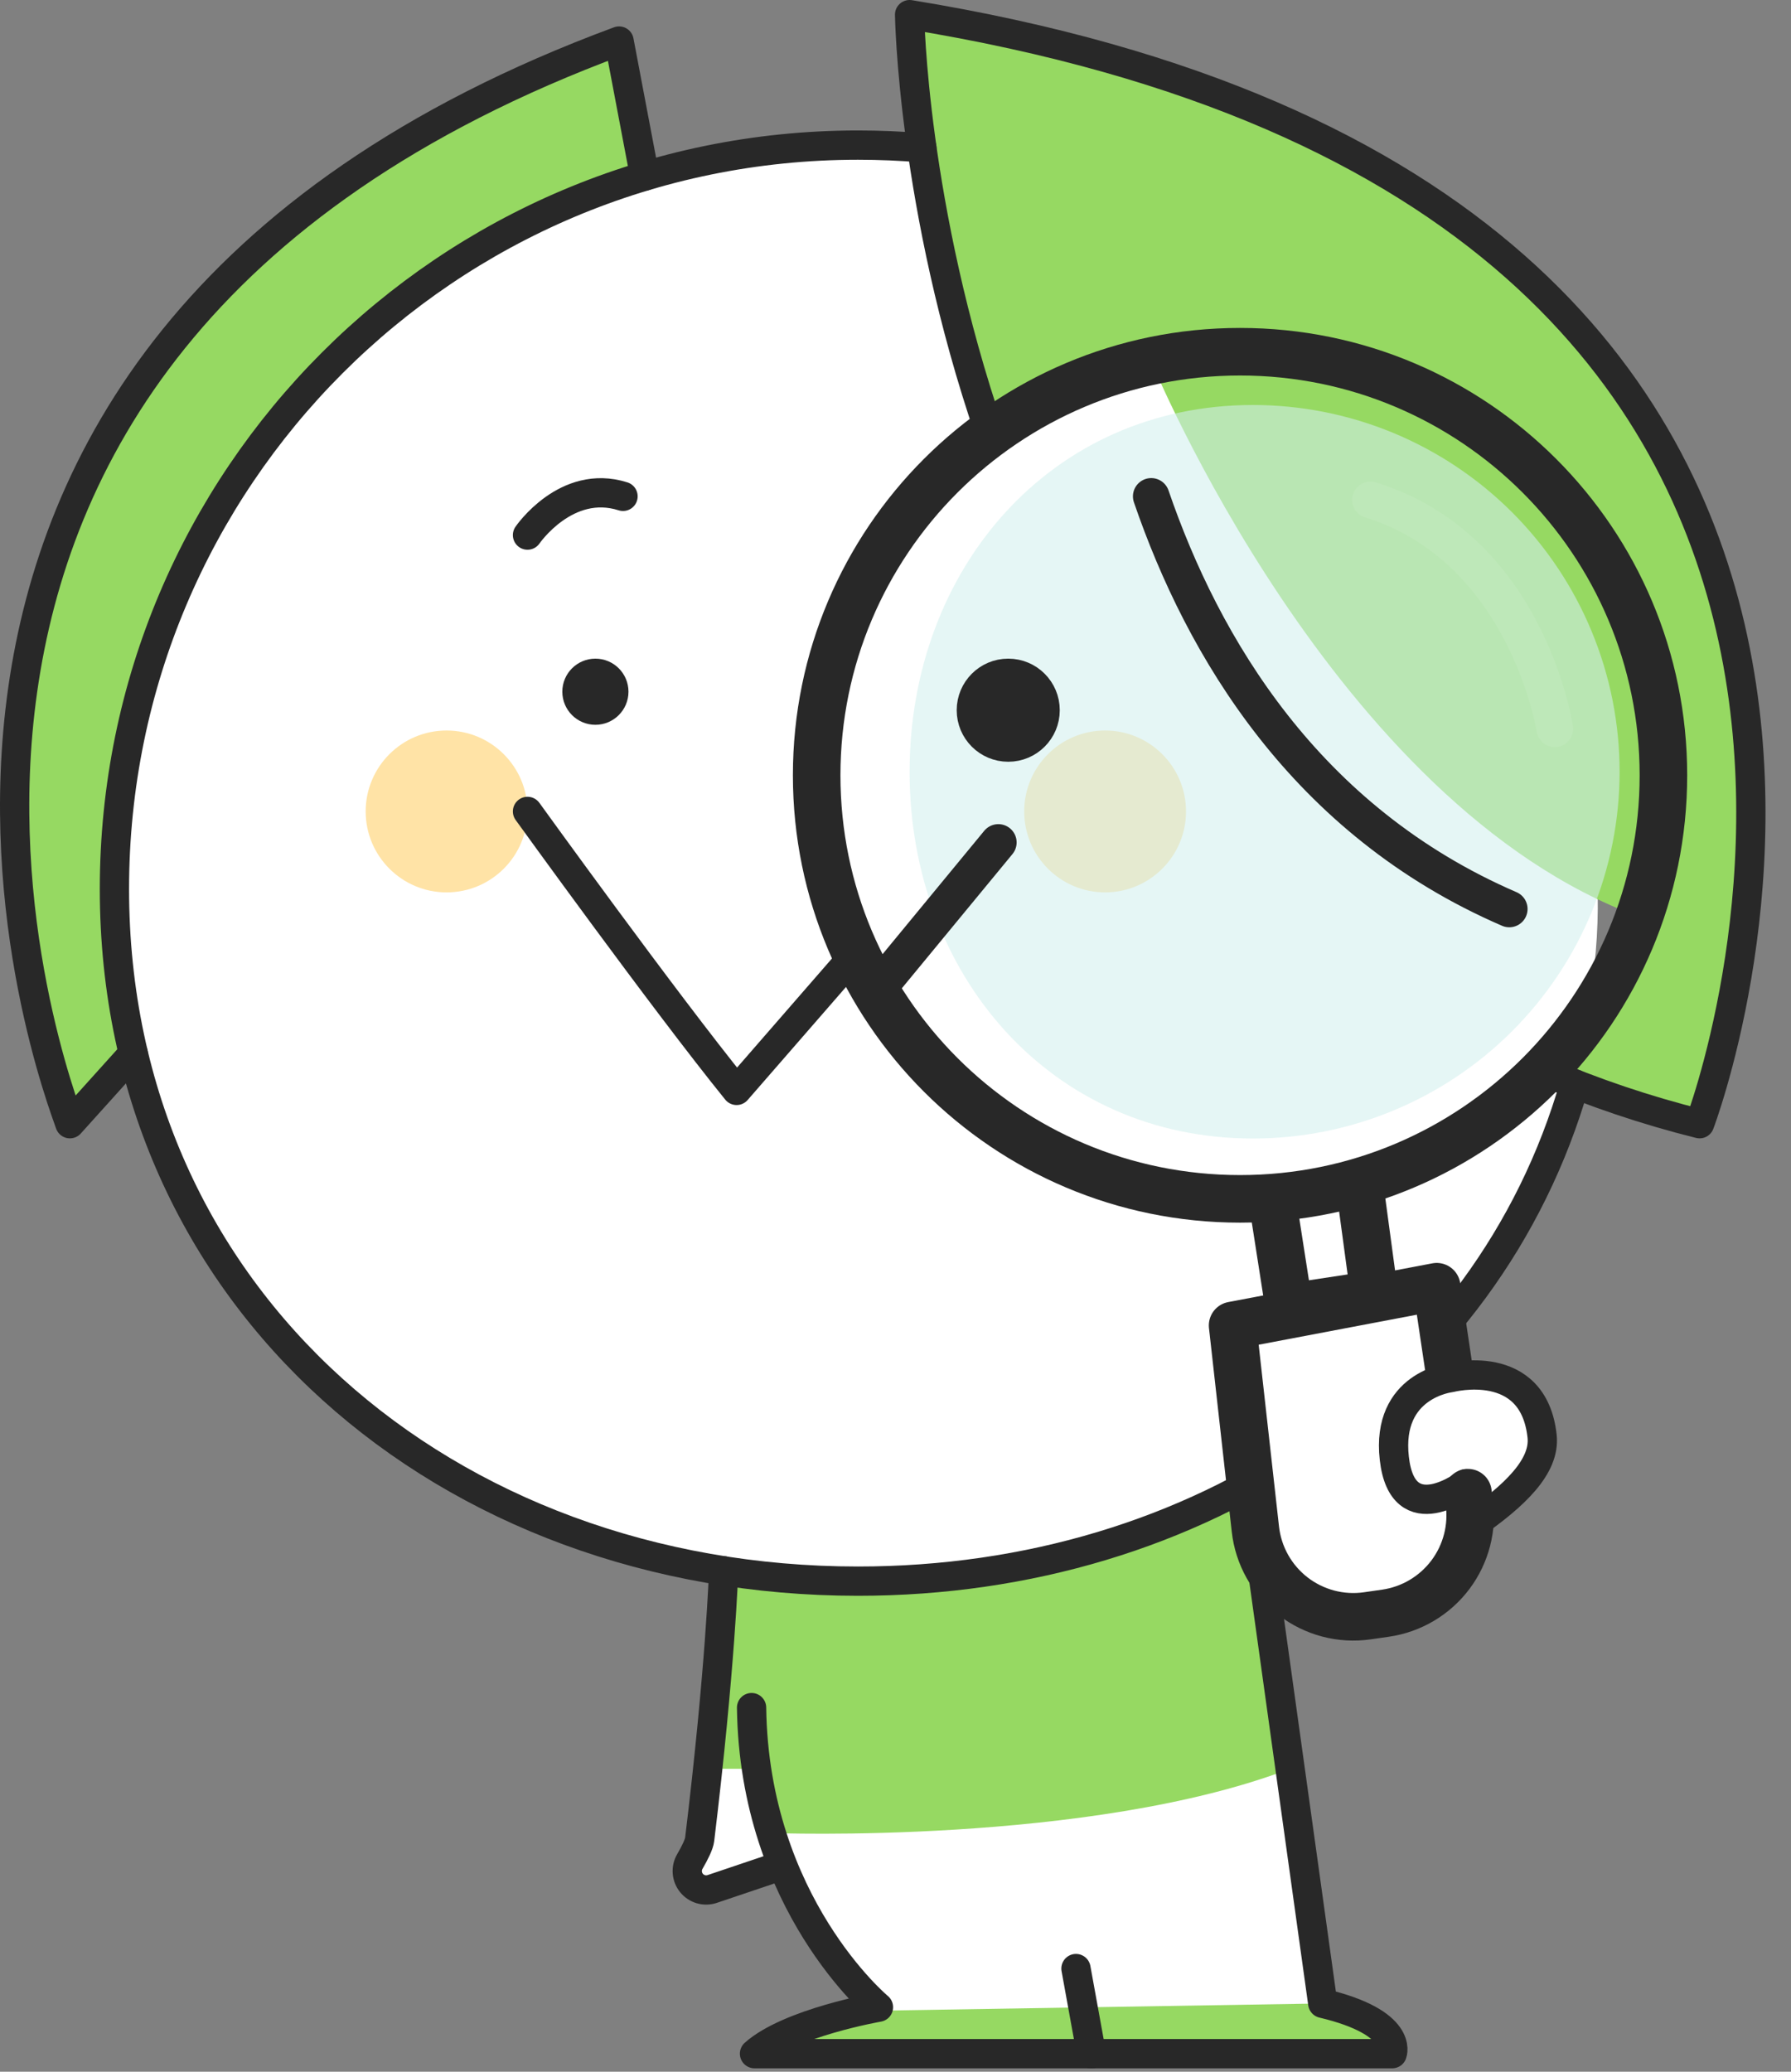 <svg width="64" height="74" viewBox="0 0 64 74" fill="none" xmlns="http://www.w3.org/2000/svg">
<rect x="0" y="0" width="64" height="74" fill="#808080" stroke="none"/>
<g clip-path="url(#clip0_1794_9389)">
<path d="M27.448 73.359C27.448 73.359 28.378 72.191 31.095 71.756L27.871 66.658L24.955 67.449L24.563 66.953L24.945 65.891L25.837 56.481L25.853 56.111C25.853 56.111 8.851 53.795 4.837 37.95C4.837 37.95 -1.387 5.867 33.917 5.183C33.917 5.183 69.936 20.035 52.173 46.697L51.732 48.633L52.922 49.112C52.922 49.112 57.419 50.47 53.14 54.092L52.261 55.496L51.16 56.927C51.16 56.927 48.827 57.862 48.284 57.75C47.742 57.638 44.673 56.477 44.673 56.477L45.519 60.405L47.524 71.678L49.615 72.754L49.739 73.359H27.448Z" fill="white"/>
<path d="M25.842 56.477L25.29 63.179H27.032L27.555 65.473C27.555 65.473 38.939 65.913 46.098 63.179L44.681 52.998C44.681 52.998 38 57.307 25.842 56.477Z" fill="#96D962"/>
<path d="M22.125 1.466C22.125 1.466 -5.595 8.131 2.52 39.594L4.76 37.626C4.76 37.626 -1.097 15.15 23.037 6.291L22.125 1.466Z" fill="#96D962"/>
<path d="M32.503 0.523C32.503 0.523 32.366 6.643 35.018 14.401L36.527 14.717L41.137 12.898C41.137 12.898 47.654 28.762 58.576 32.748L55.489 38.401L56.877 38.948L60.734 40.138C60.734 40.138 74.295 7.765 32.503 0.523Z" fill="#96D962"/>
<path d="M39.49 31.875C41.086 31.875 42.381 30.58 42.381 28.984C42.381 27.387 41.086 26.093 39.49 26.093C37.893 26.093 36.599 27.387 36.599 28.984C36.599 30.58 37.893 31.875 39.49 31.875Z" fill="#FFE3A6"/>
<g style="mix-blend-mode:multiply" opacity="0.58">
<path d="M57.875 27.567C57.874 31.041 56.494 34.373 54.037 36.83C51.58 39.286 48.248 40.667 44.774 40.667C37.538 40.667 32.504 34.801 32.504 27.567C32.504 20.333 37.538 14.466 44.774 14.466C46.494 14.466 48.198 14.805 49.787 15.463C51.377 16.122 52.821 17.087 54.038 18.303C55.254 19.52 56.219 20.964 56.877 22.553C57.536 24.143 57.875 25.846 57.875 27.567Z" fill="#D3EFED"/>
</g>
<path d="M15.958 31.875C17.555 31.875 18.849 30.58 18.849 28.984C18.849 27.387 17.555 26.093 15.958 26.093C14.362 26.093 13.067 27.387 13.067 28.984C13.067 30.58 14.362 31.875 15.958 31.875Z" fill="#FFE3A6"/>
<path d="M30.178 71.839L47.267 71.561L49.405 72.499L49.749 73.36H27.871L27.643 72.896L30.178 71.839Z" fill="#96D962"/>
<path d="M56.268 38.717C53.161 49.514 42.869 56.477 30.658 56.477C15.985 56.477 4.089 46.426 4.089 31.752C4.089 17.077 15.982 5.183 30.658 5.183C31.428 5.183 32.19 5.215 32.943 5.279" stroke="#282828" stroke-width="1.046" stroke-linecap="round" stroke-linejoin="round"/>
<path d="M44.312 42.822C52.668 42.822 59.441 36.049 59.441 27.693C59.441 19.337 52.668 12.563 44.312 12.563C35.956 12.563 29.183 19.337 29.183 27.693C29.183 36.049 35.956 42.822 44.312 42.822Z" stroke="#282828" stroke-width="1.699" stroke-linecap="round" stroke-linejoin="round"/>
<path d="M45.53 43.27L46.065 46.697L49.11 46.236L48.649 42.823" stroke="#282828" stroke-width="1.699" stroke-linecap="round" stroke-linejoin="round"/>
<path d="M51.773 48.868L51.34 45.96L44.046 47.344L44.86 54.619C44.912 55.087 45.058 55.541 45.289 55.953C45.52 56.364 45.831 56.725 46.204 57.014C46.577 57.303 47.005 57.513 47.461 57.634C47.917 57.754 48.392 57.782 48.859 57.715L49.513 57.621C50.437 57.487 51.269 56.993 51.83 56.247C52.39 55.5 52.632 54.562 52.502 53.638L52.456 53.317" fill="white"/>
<path d="M51.773 48.868L51.34 45.96L44.046 47.344L44.86 54.619C44.912 55.087 45.058 55.541 45.289 55.953C45.52 56.364 45.831 56.725 46.204 57.014C46.577 57.303 47.005 57.513 47.461 57.634C47.917 57.754 48.392 57.782 48.859 57.715L49.513 57.621C50.437 57.487 51.269 56.993 51.83 56.247C52.39 55.5 52.632 54.562 52.502 53.638L52.456 53.317" stroke="#282828" stroke-width="1.699" stroke-linecap="round" stroke-linejoin="round"/>
<path d="M23.037 6.291L22.122 1.466C-8.207 12.678 2.166 39.139 2.498 40.138L4.762 37.626" stroke="#282828" stroke-width="1.046" stroke-linecap="round" stroke-linejoin="round"/>
<path d="M55.146 38.255C56.955 39.033 58.824 39.662 60.734 40.138C60.734 40.138 73.322 7.165 32.504 0.523C32.504 0.523 32.599 7.382 35.379 15.484" stroke="#282828" stroke-width="1.046" stroke-linecap="round" stroke-linejoin="round"/>
<path d="M41.138 17.73C42.98 23.102 46.645 29.32 53.933 32.468" stroke="#282828" stroke-width="1.307" stroke-linecap="round" stroke-linejoin="round"/>
<path d="M36.029 26.686C36.757 26.686 37.347 26.096 37.347 25.368C37.347 24.639 36.757 24.049 36.029 24.049C35.3 24.049 34.71 24.639 34.71 25.368C34.71 26.096 35.3 26.686 36.029 26.686Z" fill="#282828" stroke="#282828" stroke-width="1.046" stroke-linecap="round" stroke-linejoin="round"/>
<path d="M21.276 25.366C21.64 25.366 21.935 25.071 21.935 24.707C21.935 24.344 21.64 24.049 21.276 24.049C20.912 24.049 20.617 24.344 20.617 24.707C20.617 25.071 20.912 25.366 21.276 25.366Z" fill="#282828" stroke="#282828" stroke-width="1.046" stroke-linecap="round" stroke-linejoin="round"/>
<path d="M25.858 56.107C25.858 56.107 25.751 59.521 25.002 65.701C24.981 65.874 24.839 66.168 24.651 66.491C24.581 66.61 24.55 66.747 24.561 66.884C24.571 67.021 24.623 67.151 24.71 67.258C24.796 67.364 24.913 67.442 25.045 67.481C25.177 67.519 25.318 67.516 25.448 67.473L27.872 66.656" stroke="#282828" stroke-width="1.046" stroke-linecap="round" stroke-linejoin="round"/>
<path d="M44.683 52.998L47.267 71.557C50.183 72.248 49.75 73.355 49.75 73.355H26.962C28.207 72.248 31.391 71.695 31.391 71.695C31.391 71.695 26.948 68.005 26.857 60.994" stroke="#282828" stroke-width="1.046" stroke-linecap="round" stroke-linejoin="round"/>
<path d="M38.449 70.315L39.002 73.359" stroke="#282828" stroke-width="1.046" stroke-linecap="round" stroke-linejoin="round"/>
<path d="M52.386 52.998C52.386 52.998 50.124 54.724 49.825 52.094C49.525 49.465 51.823 49.21 51.823 49.21C51.823 49.21 54.795 48.426 55.106 51.301C55.221 52.37 54.144 53.418 52.606 54.476" stroke="#282828" stroke-width="1.046" stroke-linecap="round" stroke-linejoin="round"/>
<path d="M18.85 28.983C18.85 28.983 23.73 35.75 26.322 38.948L30.658 33.966" stroke="#282828" stroke-width="1.046" stroke-linecap="round" stroke-linejoin="round"/>
<path d="M31.294 35.405L35.675 30.091" stroke="#282828" stroke-width="1.307" stroke-linecap="round" stroke-linejoin="round"/>
<path d="M18.85 19.113C18.85 19.113 20.234 17.084 22.263 17.729" stroke="#282828" stroke-width="1.046" stroke-linecap="round" stroke-linejoin="round"/>
<g opacity="0.28">
<path opacity="0.28" d="M48.96 17.201C49.03 17.2 49.1 17.21 49.166 17.231C55.097 19.061 56.164 25.655 56.207 25.933C56.233 26.105 56.191 26.279 56.088 26.419C55.985 26.559 55.831 26.652 55.66 26.679C55.489 26.705 55.314 26.662 55.174 26.56C55.034 26.457 54.941 26.303 54.914 26.132V26.132C54.905 26.07 53.919 20.071 48.779 18.48C48.631 18.434 48.503 18.337 48.419 18.206C48.336 18.074 48.302 17.918 48.324 17.763C48.346 17.609 48.422 17.468 48.538 17.365C48.655 17.262 48.804 17.204 48.96 17.201V17.201Z" fill="white"/>
</g>
</g>
<defs>
<clipPath id="clip0_1794_9389">
<rect width="63.09" height="73.882" fill="white"/>
</clipPath>
</defs>
</svg>
